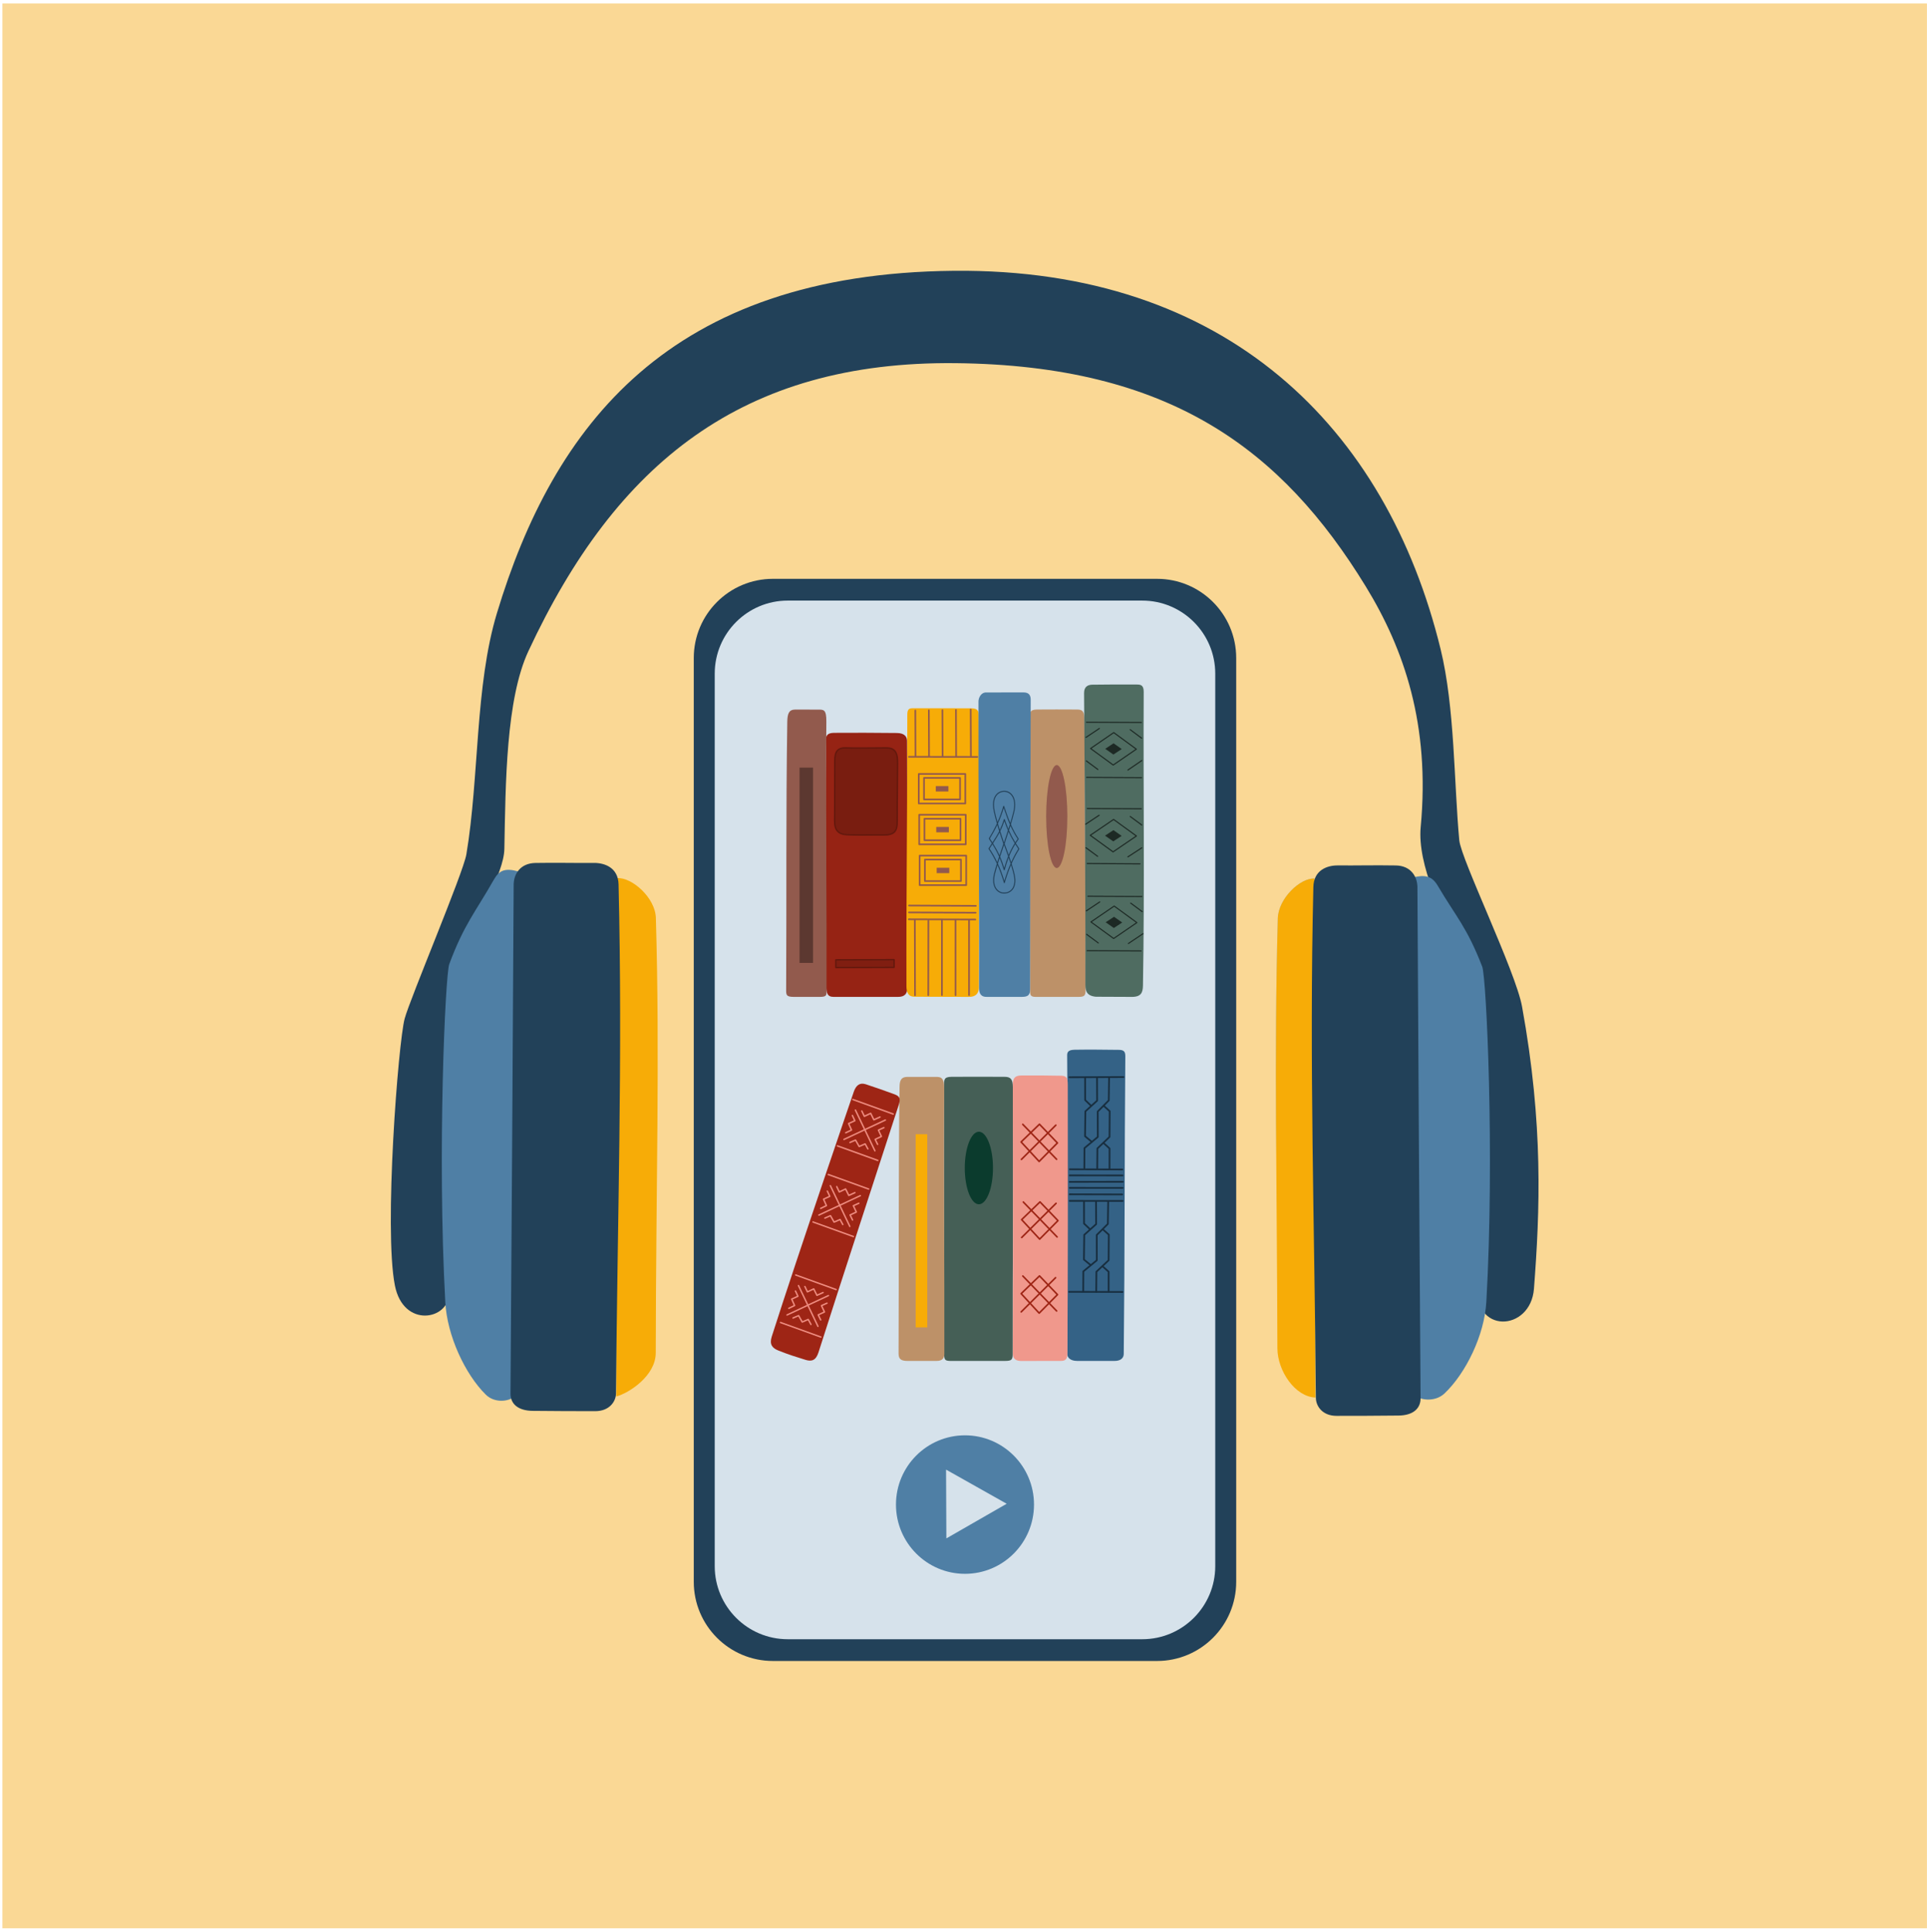 <svg width="441" height="442" viewBox="0 0 441 442" fill="none" xmlns="http://www.w3.org/2000/svg">
<g clip-path="url(#clip0_3_1731)">
<path d="M440.985 0.784H0.552V441.216H440.985V0.784Z" fill="#FAD895"/>
<path fill-rule="evenodd" clip-rule="evenodd" d="M102.745 296.013C102.717 301.998 92.329 303.983 90.375 294.144C87.82 281.283 91.151 238.486 92.601 233.096C93.843 228.477 106.015 199.744 106.728 195.498C109.693 177.846 108.682 156.991 113.712 140.329C126.654 97.462 153.053 62.583 218.295 61.961C280.723 61.366 317.311 97.898 329.688 148.542C332.954 161.9 332.734 179.18 333.96 192.256C334.369 196.618 346.862 222.279 348.32 230.281C353.234 257.264 352.417 277.055 351.052 294.878C350.295 304.757 336.881 305.451 338.1 293.512C340.321 271.73 339.656 222.946 335.804 217.947C329.918 210.306 324.34 197.629 325.13 189.234C327.329 165.831 321.316 148.489 312.573 134.212C293.331 102.792 267.7 83.591 218.653 83.093C169.962 82.6 141.023 105.872 120.921 148.996C115.793 159.996 115.705 179.214 115.425 194.236C115.314 200.132 108.705 210.137 106.424 217.366C103.356 227.088 101.89 236.982 102.063 248.994C102.304 265.649 102.805 282.311 102.745 296.013Z" fill="#224159"/>
<path fill-rule="evenodd" clip-rule="evenodd" d="M141.258 200.917C144.665 200.722 149.964 205.441 150.098 210.022C151.03 242.028 150.121 271.368 150.071 309.55C150.065 314.775 143.989 318.745 141.027 319.531L141.258 200.917Z" fill="#F7AC07"/>
<path fill-rule="evenodd" clip-rule="evenodd" d="M300.826 201.021C297.592 200.826 292.559 205.551 292.433 210.138C291.548 242.179 292.074 272.648 293.027 309.733C293.162 314.962 298.233 318.982 301.044 319.77L300.826 201.021Z" fill="#A3BED2"/>
<path fill-rule="evenodd" clip-rule="evenodd" d="M300.826 201.021C297.592 200.826 292.559 205.551 292.432 210.138C291.547 242.179 292.25 271.071 292.336 308.473C292.348 313.704 296.422 319.619 301.044 319.77L300.826 201.021Z" fill="#F7AC07"/>
<path fill-rule="evenodd" clip-rule="evenodd" d="M323.202 200.809C326.134 200.065 327.712 200.429 329.027 202.659C333.23 209.784 335.72 212.146 339.219 221.204C340.155 223.628 342.08 264.056 340.153 297.878C339.722 305.467 335.479 314.18 330.595 318.819C328.523 320.785 325.327 320.414 323.981 319.42L323.202 200.809Z" fill="#4F7FA5"/>
<path fill-rule="evenodd" clip-rule="evenodd" d="M324.382 203.012C324.368 200.534 322.853 198.084 319.443 198.024C314.52 197.937 310.585 198.058 306.169 198.017C303.664 197.992 300.658 199.13 300.568 202.935C299.613 243.027 300.841 280.775 301.147 319.861C301.162 321.769 302.666 323.958 305.85 323.96C310.669 323.966 314.932 323.943 320.043 323.892C323.375 323.859 325.12 322.308 325.104 319.895C324.824 280.832 324.594 241.446 324.382 203.012Z" fill="#224159"/>
<path fill-rule="evenodd" clip-rule="evenodd" d="M118.487 199.36C115.653 198.609 114.267 199.064 112.996 201.314C108.933 208.501 106.192 211.48 102.811 220.617C101.905 223.062 100.045 263.841 101.907 297.957C102.324 305.613 106.426 314.402 111.148 319.08C113.151 321.064 116.24 320.69 117.542 319.687L118.487 199.36Z" fill="#4F7FA5"/>
<path fill-rule="evenodd" clip-rule="evenodd" d="M117.554 202.423C117.568 199.954 119.095 197.514 122.532 197.453C127.495 197.368 131.462 197.489 135.913 197.446C138.438 197.423 141.468 198.555 141.56 202.346C142.522 242.277 141.285 279.873 140.975 318.802C140.96 320.703 139.446 322.882 136.235 322.886C131.376 322.891 127.08 322.866 121.928 322.817C118.569 322.784 116.81 321.238 116.828 318.835C117.108 279.929 117.34 240.702 117.554 202.423Z" fill="#224159"/>
<path d="M264.79 380.046H176.892C166.884 380.046 158.772 371.934 158.772 361.926V150.562C158.772 140.555 166.884 132.442 176.892 132.442H264.79C274.797 132.442 282.909 140.555 282.909 150.562V361.927C282.909 371.934 274.797 380.046 264.79 380.046Z" fill="#224159"/>
<path d="M261.394 375.07H180.287C171.053 375.07 163.567 367.584 163.567 358.35V154.139C163.567 144.905 171.053 137.419 180.287 137.419H261.394C270.628 137.419 278.114 144.905 278.114 154.139V358.35C278.114 367.584 270.629 375.07 261.394 375.07Z" fill="#D6E2EB"/>
<path fill-rule="evenodd" clip-rule="evenodd" d="M220.84 328.415C229.557 328.415 236.635 335.515 236.635 344.26C236.635 353.006 229.558 360.105 220.84 360.105C212.123 360.105 205.046 353.005 205.046 344.26C205.046 335.515 212.123 328.415 220.84 328.415Z" fill="#4F7FA5"/>
<path fill-rule="evenodd" clip-rule="evenodd" d="M230.382 344.072L216.577 351.999L216.509 336.262L230.382 344.072Z" fill="#D6E2EB"/>
<path fill-rule="evenodd" clip-rule="evenodd" d="M217.75 246.385C215.937 246.407 216.046 247.094 216.04 248.722C215.968 269.761 216.091 289.471 216.091 309.975C216.091 310.973 216.201 311.391 217.448 311.391C220.926 311.391 226.166 311.391 230.02 311.391C231.526 311.391 231.757 311.088 231.753 309.837C231.701 289.687 232 269.62 231.79 248.694C231.772 246.895 231.277 246.386 229.876 246.385C226.241 246.382 221.078 246.344 217.75 246.385Z" fill="#455F56"/>
<path fill-rule="evenodd" clip-rule="evenodd" d="M224.02 258.948C225.801 258.948 227.248 262.667 227.248 267.248C227.248 271.829 225.801 275.549 224.02 275.549C222.238 275.549 220.792 271.829 220.792 267.248C220.792 262.667 222.238 258.948 224.02 258.948Z" fill="#0B3B2D"/>
<path fill-rule="evenodd" clip-rule="evenodd" d="M244.23 309.755C244.224 310.554 244.876 311.391 246.512 311.391C250.337 311.391 252.188 311.391 255.095 311.391C256.441 311.391 257.161 310.752 257.172 309.794C257.424 286.909 257.337 264.459 257.533 241.753C257.541 240.746 257.318 240.23 256.098 240.217C252.803 240.181 249.232 240.135 245.95 240.19C244.435 240.216 244.216 240.753 244.223 241.505C244.429 264.312 244.23 309.755 244.23 309.755Z" fill="#346286"/>
<path d="M249.667 253.179C249.618 253.179 249.569 253.16 249.531 253.124L248.206 251.846C248.168 251.809 248.146 251.758 248.146 251.705L248.135 246.686C248.135 246.577 248.222 246.489 248.331 246.489H248.332C248.44 246.489 248.528 246.577 248.528 246.685L248.539 251.62L249.803 252.841C249.882 252.916 249.884 253.04 249.808 253.119C249.77 253.159 249.718 253.179 249.667 253.179Z" fill="#182E3F"/>
<path d="M249.425 281.435C249.376 281.435 249.327 281.417 249.289 281.381L247.953 280.11C247.914 280.072 247.892 280.021 247.892 279.967L247.881 274.974C247.881 274.865 247.969 274.777 248.077 274.776H248.078C248.186 274.776 248.274 274.864 248.275 274.973L248.285 279.882L249.56 281.096C249.639 281.171 249.642 281.295 249.567 281.374C249.528 281.415 249.477 281.435 249.425 281.435Z" fill="#182E3F"/>
<path d="M249.843 261.449C249.798 261.449 249.754 261.434 249.717 261.403L248.19 260.13C248.144 260.092 248.118 260.035 248.119 259.976L248.192 254.289C248.192 254.235 248.215 254.183 248.256 254.146L250.885 251.749L250.864 246.581C250.863 246.472 250.951 246.384 251.06 246.383C251.06 246.383 251.06 246.383 251.06 246.383C251.169 246.383 251.257 246.471 251.257 246.579L251.278 251.835C251.279 251.89 251.255 251.943 251.214 251.981L248.584 254.379L248.514 259.888L249.969 261.101C250.052 261.171 250.064 261.295 249.994 261.378C249.955 261.425 249.899 261.449 249.843 261.449Z" fill="#182E3F"/>
<path d="M249.601 289.666C249.558 289.666 249.513 289.651 249.477 289.621L247.936 288.354C247.89 288.316 247.864 288.259 247.864 288.199L247.938 282.54C247.939 282.485 247.962 282.433 248.003 282.396L250.655 280.011L250.634 274.869C250.634 274.761 250.722 274.672 250.83 274.672C250.937 274.665 251.027 274.759 251.028 274.868L251.049 280.097C251.049 280.154 251.026 280.207 250.984 280.245L248.33 282.631L248.259 288.11L249.727 289.317C249.81 289.386 249.823 289.51 249.754 289.594C249.715 289.641 249.658 289.666 249.601 289.666Z" fill="#182E3F"/>
<path d="M248.158 267.497C248.158 267.497 248.157 267.497 248.157 267.497C248.048 267.496 247.961 267.408 247.961 267.299L247.986 262.695C247.987 262.637 248.013 262.582 248.057 262.545L251.037 260.054L251.025 254.323C251.025 254.271 251.045 254.221 251.082 254.184L253.546 251.702L253.625 246.543C253.627 246.435 253.714 246.349 253.822 246.349C253.823 246.349 253.824 246.349 253.825 246.349C253.933 246.351 254.02 246.44 254.018 246.549L253.938 251.787C253.937 251.838 253.917 251.886 253.881 251.923L251.418 254.404L251.431 260.145C251.431 260.204 251.405 260.259 251.36 260.296L248.379 262.788L248.355 267.301C248.354 267.41 248.266 267.497 248.158 267.497Z" fill="#182E3F"/>
<path d="M247.901 295.684C247.9 295.684 247.9 295.684 247.899 295.684C247.791 295.684 247.703 295.595 247.704 295.487L247.729 290.905C247.73 290.846 247.756 290.791 247.801 290.754L250.808 288.275L250.796 282.574C250.796 282.521 250.817 282.471 250.854 282.434L253.34 279.963L253.421 274.831C253.423 274.722 253.508 274.63 253.62 274.638C253.729 274.639 253.816 274.729 253.814 274.837L253.732 280.05C253.732 280.101 253.711 280.15 253.674 280.186L251.19 282.655L251.201 288.367C251.201 288.426 251.175 288.482 251.13 288.519L248.122 290.999L248.097 295.489C248.097 295.597 248.009 295.684 247.901 295.684Z" fill="#182E3F"/>
<path d="M251.103 267.602C251.102 267.602 251.102 267.602 251.101 267.602C250.992 267.601 250.905 267.512 250.906 267.404L250.948 262.772C250.948 262.719 250.97 262.668 251.009 262.631L253.72 260.054L253.76 254.342L252.523 253.226C252.442 253.153 252.436 253.029 252.509 252.948C252.581 252.867 252.706 252.861 252.786 252.934L254.089 254.109C254.131 254.147 254.154 254.201 254.154 254.257L254.113 260.14C254.112 260.194 254.09 260.245 254.052 260.281L251.34 262.859L251.299 267.407C251.299 267.515 251.211 267.602 251.103 267.602Z" fill="#182E3F"/>
<path d="M250.872 295.789C250.871 295.789 250.87 295.789 250.87 295.789C250.761 295.788 250.674 295.699 250.675 295.59L250.718 290.981C250.719 290.928 250.741 290.876 250.78 290.839L253.516 288.275L253.556 282.594L252.308 281.484C252.227 281.411 252.22 281.287 252.292 281.206C252.364 281.125 252.489 281.118 252.57 281.19L253.884 282.359C253.927 282.397 253.951 282.451 253.95 282.508L253.908 288.363C253.908 288.416 253.885 288.468 253.846 288.505L251.111 291.069L251.068 295.594C251.067 295.702 250.979 295.789 250.872 295.789Z" fill="#182E3F"/>
<path d="M253.918 267.565C253.809 267.565 253.721 267.477 253.721 267.368L253.724 262.865L252.451 261.706C252.371 261.633 252.365 261.508 252.438 261.428C252.512 261.348 252.636 261.342 252.716 261.415L254.053 262.633C254.094 262.67 254.118 262.723 254.118 262.779L254.115 267.368C254.115 267.477 254.027 267.565 253.918 267.565Z" fill="#182E3F"/>
<path d="M253.713 295.751C253.604 295.751 253.516 295.663 253.516 295.554L253.519 291.074L252.235 289.921C252.155 289.849 252.148 289.724 252.221 289.643C252.293 289.563 252.418 289.556 252.498 289.628L253.847 290.841C253.889 290.878 253.912 290.931 253.912 290.987L253.91 295.554C253.91 295.663 253.822 295.751 253.713 295.751Z" fill="#182E3F"/>
<path d="M244.738 246.68C244.63 246.68 244.542 246.592 244.542 246.484C244.541 246.375 244.629 246.287 244.738 246.286L257.109 246.237C257.109 246.237 257.11 246.237 257.11 246.237C257.218 246.237 257.306 246.325 257.307 246.433C257.307 246.542 257.219 246.63 257.111 246.631L244.739 246.68C244.739 246.68 244.738 246.68 244.738 246.68Z" fill="#182E3F"/>
<path d="M256.85 267.784C256.85 267.784 256.849 267.784 256.849 267.784L244.835 267.745C244.726 267.744 244.638 267.656 244.639 267.547C244.639 267.439 244.727 267.351 244.835 267.351C244.835 267.351 244.836 267.351 244.836 267.351L256.851 267.391C256.959 267.391 257.047 267.48 257.047 267.588C257.046 267.697 256.958 267.784 256.85 267.784Z" fill="#182E3F"/>
<path d="M256.917 274.983H256.917L244.813 274.968C244.705 274.968 244.617 274.879 244.617 274.771C244.617 274.662 244.705 274.574 244.814 274.574H244.814L256.917 274.589C257.026 274.589 257.114 274.678 257.114 274.786C257.113 274.895 257.025 274.983 256.917 274.983Z" fill="#182E3F"/>
<path d="M256.876 295.806H256.875L244.67 295.775C244.561 295.775 244.473 295.687 244.473 295.578C244.474 295.47 244.562 295.382 244.67 295.382H244.67L256.876 295.413C256.985 295.413 257.073 295.501 257.073 295.61C257.072 295.718 256.984 295.806 256.876 295.806Z" fill="#182E3F"/>
<path d="M256.902 269.15H256.901L244.817 269.135C244.708 269.135 244.62 269.046 244.62 268.938C244.621 268.829 244.709 268.741 244.817 268.741H244.817L256.902 268.757C257.01 268.757 257.098 268.845 257.098 268.954C257.098 269.062 257.01 269.15 256.902 269.15Z" fill="#182E3F"/>
<path d="M244.811 270.622C244.703 270.622 244.615 270.534 244.615 270.426C244.614 270.317 244.702 270.229 244.811 270.229L256.957 270.209H256.957C257.065 270.209 257.153 270.297 257.154 270.406C257.154 270.514 257.066 270.603 256.957 270.603L244.812 270.622H244.811Z" fill="#182E3F"/>
<path d="M256.92 271.998L244.825 271.995C244.717 271.995 244.628 271.907 244.628 271.799C244.629 271.69 244.717 271.602 244.825 271.602L256.92 271.605C257.028 271.605 257.116 271.693 257.116 271.801C257.116 271.91 257.028 271.998 256.92 271.998Z" fill="#182E3F"/>
<path d="M256.819 273.496C256.819 273.496 256.819 273.496 256.819 273.496L244.816 273.464C244.708 273.464 244.62 273.376 244.62 273.267C244.62 273.159 244.708 273.071 244.817 273.071C244.817 273.071 244.817 273.071 244.817 273.071L256.82 273.103C256.928 273.103 257.016 273.192 257.016 273.3C257.016 273.409 256.928 273.496 256.819 273.496Z" fill="#182E3F"/>
<path fill-rule="evenodd" clip-rule="evenodd" d="M207.659 246.403C206.542 246.43 205.888 246.799 205.863 248.654C205.583 269.281 205.739 289.286 205.64 309.666C205.634 310.909 206.139 311.392 207.659 311.392C209.333 311.392 212.477 311.383 214.343 311.392C215.645 311.397 216.119 310.753 216.121 309.792C216.175 289.526 215.927 269.662 216.08 249.125C216.1 246.355 215.185 246.411 214.112 246.404C212.001 246.393 207.659 246.403 207.659 246.403Z" fill="#BD9168"/>
<path fill-rule="evenodd" clip-rule="evenodd" d="M212.21 259.524H209.559V303.706H212.21V259.524Z" fill="#F7AC07"/>
<path fill-rule="evenodd" clip-rule="evenodd" d="M231.789 247.998C231.789 246.588 232.431 246.094 233.711 246.083C236.819 246.056 239.853 246.071 242.784 246.135C244.003 246.161 244.359 246.519 244.362 248.162C244.403 268.732 244.405 289.295 244.279 309.723C244.269 311.26 243.564 311.389 242.698 311.392C239.353 311.403 233.678 311.403 233.678 311.403C232.702 311.393 231.78 311.073 231.787 309.694C231.883 289.2 231.789 247.998 231.789 247.998Z" fill="#F0988C"/>
<path d="M237.803 265.934C237.802 265.934 237.801 265.934 237.8 265.934C237.75 265.933 237.702 265.912 237.668 265.875L233.549 261.414C233.481 261.341 233.485 261.227 233.557 261.157L237.754 257.103C237.79 257.069 237.836 257.054 237.886 257.051C237.934 257.052 237.981 257.073 238.015 257.108L242.126 261.389C242.195 261.461 242.194 261.575 242.124 261.645L237.934 265.88C237.899 265.915 237.852 265.934 237.803 265.934ZM233.941 261.297L237.808 265.485L241.737 261.514L237.877 257.495L233.941 261.297Z" fill="#9E2515"/>
<path d="M237.924 283.709C237.923 283.709 237.922 283.709 237.921 283.709C237.871 283.708 237.823 283.687 237.789 283.65L233.67 279.188C233.602 279.115 233.606 279.001 233.678 278.932L237.876 274.878C237.911 274.844 237.957 274.827 238.007 274.826C238.056 274.827 238.102 274.847 238.136 274.883L242.247 279.163C242.316 279.235 242.315 279.349 242.245 279.42L238.055 283.654C238.02 283.689 237.973 283.709 237.924 283.709ZM234.062 279.071L237.929 283.259L241.858 279.289L237.998 275.27L234.062 279.071Z" fill="#9E2515"/>
<path d="M237.813 300.64C237.812 300.64 237.811 300.64 237.81 300.64C237.759 300.639 237.712 300.618 237.678 300.581L233.559 296.119C233.491 296.046 233.494 295.932 233.566 295.862L237.764 291.809C237.799 291.775 237.845 291.755 237.895 291.757C237.944 291.758 237.99 291.778 238.024 291.813L242.136 296.094C242.205 296.166 242.204 296.28 242.134 296.351L237.944 300.585C237.909 300.62 237.862 300.64 237.813 300.64ZM233.951 296.002L237.817 300.19L241.746 296.22L237.887 292.201L233.951 296.002Z" fill="#9E2515"/>
<path d="M241.801 265.438C241.753 265.438 241.705 265.419 241.669 265.382L233.938 257.39C233.867 257.317 233.869 257.201 233.942 257.13C234.015 257.06 234.132 257.062 234.202 257.135L241.933 265.126C242.004 265.199 242.002 265.315 241.929 265.386C241.893 265.42 241.847 265.438 241.801 265.438Z" fill="#9E2515"/>
<path d="M241.922 283.212C241.874 283.212 241.826 283.193 241.79 283.156L234.059 275.165C233.988 275.092 233.99 274.975 234.063 274.905C234.136 274.834 234.253 274.836 234.323 274.909L242.054 282.901C242.125 282.974 242.123 283.09 242.05 283.16C242.014 283.195 241.968 283.212 241.922 283.212Z" fill="#9E2515"/>
<path d="M241.811 300.143C241.763 300.143 241.715 300.124 241.679 300.087L233.948 292.095C233.877 292.022 233.879 291.906 233.952 291.835C234.025 291.765 234.141 291.767 234.212 291.84L241.943 299.831C242.013 299.904 242.012 300.02 241.939 300.091C241.903 300.126 241.857 300.143 241.811 300.143Z" fill="#9E2515"/>
<path d="M233.758 265.462C233.711 265.462 233.663 265.444 233.627 265.408C233.556 265.336 233.556 265.219 233.628 265.148L241.5 257.319C241.572 257.248 241.688 257.248 241.76 257.32C241.832 257.392 241.831 257.508 241.759 257.58L233.887 265.408C233.851 265.444 233.805 265.462 233.758 265.462Z" fill="#9E2515"/>
<path d="M233.81 283.341C233.762 283.341 233.715 283.323 233.679 283.287C233.608 283.215 233.608 283.098 233.68 283.027L241.552 275.198C241.624 275.127 241.74 275.127 241.812 275.199C241.884 275.271 241.883 275.387 241.811 275.459L233.939 283.287C233.903 283.323 233.856 283.341 233.81 283.341Z" fill="#9E2515"/>
<path d="M233.701 300.354C233.654 300.354 233.607 300.336 233.571 300.3C233.5 300.228 233.5 300.112 233.572 300.04L241.444 292.212C241.516 292.14 241.632 292.14 241.704 292.212C241.776 292.284 241.775 292.401 241.703 292.472L233.831 300.301C233.795 300.337 233.748 300.354 233.701 300.354Z" fill="#9E2515"/>
<path fill-rule="evenodd" clip-rule="evenodd" d="M195.42 249.724C195.917 248.351 196.754 247.642 198.115 248.083C200.513 248.86 202.239 249.498 204.389 250.267C205.641 250.715 206.256 251.033 205.682 252.801C199.491 271.897 193.327 290.598 187.313 309.435C186.744 311.219 185.814 311.602 184.341 311.142C182.015 310.417 180.617 309.998 178.133 309.013C176.756 308.466 176.041 307.632 176.617 305.825C182.643 286.94 195.42 249.724 195.42 249.724Z" fill="#9E2515"/>
<path d="M200.226 263.485C200.165 263.485 200.107 263.45 200.079 263.392L195.614 254.056C195.575 253.975 195.609 253.877 195.691 253.838C195.772 253.799 195.87 253.834 195.909 253.915L200.374 263.25C200.413 263.332 200.378 263.43 200.297 263.469C200.274 263.48 200.25 263.485 200.226 263.485Z" fill="#EE8C80"/>
<path d="M194.488 280.788C194.427 280.788 194.368 280.754 194.34 280.695L189.875 271.36C189.836 271.278 189.87 271.181 189.952 271.142C190.034 271.102 190.131 271.137 190.17 271.219L194.635 280.554C194.674 280.635 194.64 280.733 194.558 280.772C194.536 280.783 194.511 280.788 194.488 280.788Z" fill="#EE8C80"/>
<path d="M187.196 303.648C187.135 303.648 187.077 303.613 187.049 303.554L182.584 294.219C182.545 294.137 182.579 294.039 182.661 294C182.742 293.961 182.84 293.996 182.879 294.077L187.344 303.413C187.383 303.495 187.349 303.592 187.267 303.631C187.244 303.642 187.22 303.648 187.196 303.648Z" fill="#EE8C80"/>
<path d="M193.143 260.877C193.082 260.877 193.023 260.842 192.995 260.783C192.957 260.701 192.992 260.603 193.074 260.565L202.561 256.121C202.642 256.083 202.74 256.118 202.778 256.2C202.817 256.282 202.781 256.38 202.699 256.418L193.212 260.861C193.19 260.872 193.167 260.877 193.143 260.877Z" fill="#EE8C80"/>
<path d="M187.405 278.18C187.343 278.18 187.284 278.145 187.256 278.086C187.218 278.004 187.253 277.907 187.335 277.868L196.823 273.425C196.905 273.386 197.002 273.422 197.04 273.503C197.079 273.585 197.043 273.683 196.961 273.721L187.474 278.165C187.452 278.175 187.428 278.18 187.405 278.18Z" fill="#EE8C80"/>
<path d="M180.113 301.039C180.052 301.039 179.993 301.005 179.965 300.945C179.927 300.863 179.962 300.766 180.044 300.727L189.531 296.284C189.613 296.246 189.71 296.281 189.749 296.363C189.787 296.445 189.752 296.542 189.67 296.581L180.183 301.024C180.16 301.034 180.137 301.039 180.113 301.039Z" fill="#EE8C80"/>
<path d="M193.546 259.357C193.485 259.357 193.427 259.322 193.398 259.264C193.359 259.182 193.394 259.084 193.475 259.045L194.656 258.478L194.058 257.148C194.021 257.066 194.058 256.969 194.14 256.932L195.418 256.353L194.924 255.3C194.886 255.218 194.921 255.12 195.003 255.082C195.085 255.043 195.182 255.079 195.221 255.161L195.785 256.364C195.804 256.404 195.806 256.449 195.791 256.49C195.776 256.531 195.745 256.564 195.705 256.582L194.424 257.163L195.02 258.489C195.057 258.57 195.022 258.665 194.942 258.703L193.617 259.34C193.594 259.351 193.57 259.357 193.546 259.357Z" fill="#EE8C80"/>
<path d="M187.808 276.66C187.747 276.66 187.688 276.626 187.66 276.567C187.621 276.486 187.655 276.388 187.737 276.349L188.918 275.781L188.32 274.452C188.283 274.369 188.32 274.273 188.402 274.236L189.68 273.656L189.186 272.603C189.147 272.521 189.183 272.423 189.265 272.385C189.347 272.347 189.444 272.382 189.482 272.464L190.047 273.667C190.065 273.707 190.067 273.752 190.052 273.793C190.037 273.834 190.006 273.868 189.966 273.886L188.686 274.466L189.282 275.792C189.318 275.873 189.283 275.969 189.203 276.007L187.879 276.644C187.856 276.655 187.831 276.66 187.808 276.66Z" fill="#EE8C80"/>
<path d="M180.516 299.519C180.455 299.519 180.397 299.485 180.369 299.426C180.329 299.345 180.364 299.247 180.445 299.208L181.627 298.64L181.029 297.311C180.992 297.229 181.028 297.132 181.11 297.095L182.389 296.516L181.894 295.462C181.856 295.38 181.891 295.283 181.973 295.245C182.055 295.206 182.152 295.242 182.191 295.323L182.755 296.527C182.774 296.566 182.776 296.612 182.761 296.653C182.746 296.694 182.715 296.727 182.675 296.745L181.394 297.326L181.991 298.651C182.027 298.732 181.992 298.828 181.912 298.866L180.587 299.503C180.564 299.514 180.54 299.519 180.516 299.519Z" fill="#EE8C80"/>
<path d="M200.848 262.01C200.787 262.01 200.729 261.976 200.701 261.918L200.133 260.765C200.114 260.725 200.111 260.68 200.126 260.638C200.14 260.597 200.171 260.563 200.211 260.544L201.494 259.95L200.88 258.648C200.861 258.609 200.859 258.563 200.874 258.522C200.889 258.481 200.92 258.447 200.96 258.429L202.228 257.859C202.31 257.822 202.407 257.858 202.444 257.941C202.481 258.023 202.445 258.12 202.362 258.157L201.247 258.66L201.86 259.959C201.879 259.999 201.881 260.044 201.866 260.085C201.851 260.126 201.82 260.159 201.781 260.178L200.501 260.771L200.994 261.774C201.034 261.855 201.001 261.953 200.92 261.993C200.897 262.004 200.872 262.01 200.848 262.01Z" fill="#EE8C80"/>
<path d="M195.109 279.312C195.049 279.312 194.991 279.279 194.962 279.221L194.395 278.068C194.375 278.028 194.372 277.982 194.387 277.941C194.402 277.899 194.433 277.865 194.473 277.847L195.755 277.253L195.141 275.951C195.122 275.912 195.12 275.866 195.136 275.825C195.151 275.784 195.182 275.75 195.222 275.732L196.49 275.162C196.572 275.125 196.669 275.161 196.706 275.244C196.743 275.326 196.706 275.423 196.624 275.46L195.508 275.963L196.122 277.262C196.14 277.302 196.142 277.347 196.127 277.388C196.113 277.429 196.082 277.462 196.042 277.481L194.762 278.074L195.256 279.077C195.296 279.158 195.263 279.256 195.181 279.296C195.158 279.307 195.134 279.312 195.109 279.312Z" fill="#EE8C80"/>
<path d="M187.818 302.172C187.757 302.172 187.699 302.138 187.671 302.08L187.103 300.927C187.084 300.887 187.081 300.842 187.096 300.8C187.11 300.759 187.141 300.725 187.181 300.706L188.464 300.112L187.85 298.811C187.831 298.771 187.829 298.726 187.844 298.684C187.859 298.643 187.89 298.61 187.93 298.592L189.198 298.021C189.281 297.984 189.378 298.021 189.415 298.103C189.452 298.186 189.415 298.283 189.333 298.32L188.217 298.822L188.83 300.122C188.849 300.161 188.851 300.206 188.836 300.247C188.821 300.288 188.791 300.322 188.751 300.34L187.471 300.933L187.965 301.936C188.004 302.017 187.971 302.115 187.89 302.155C187.867 302.166 187.842 302.172 187.818 302.172Z" fill="#EE8C80"/>
<path d="M199.987 256.385C199.926 256.385 199.868 256.351 199.84 256.294L199.181 254.956L197.879 255.576C197.84 255.595 197.795 255.598 197.754 255.583C197.713 255.568 197.679 255.538 197.661 255.499L197.08 254.271C197.041 254.189 197.076 254.091 197.158 254.053C197.24 254.014 197.337 254.049 197.376 254.131L197.886 255.21L199.186 254.591C199.267 254.553 199.364 254.587 199.403 254.667L200.063 256.007L201.328 255.433C201.411 255.395 201.508 255.432 201.545 255.514C201.582 255.596 201.546 255.693 201.464 255.731L200.054 256.371C200.032 256.38 200.009 256.385 199.987 256.385Z" fill="#EE8C80"/>
<path d="M194.249 273.688C194.188 273.688 194.13 273.655 194.102 273.597L193.443 272.26L192.141 272.88C192.101 272.899 192.056 272.901 192.015 272.886C191.974 272.872 191.941 272.841 191.922 272.802L191.342 271.575C191.304 271.493 191.339 271.395 191.42 271.357C191.502 271.318 191.6 271.353 191.638 271.435L192.148 272.514L193.449 271.895C193.529 271.856 193.626 271.89 193.666 271.971L194.326 273.31L195.59 272.736C195.673 272.698 195.77 272.735 195.807 272.817C195.844 272.9 195.808 272.997 195.726 273.034L194.317 273.674C194.294 273.684 194.271 273.688 194.249 273.688Z" fill="#EE8C80"/>
<path d="M186.957 296.547C186.897 296.547 186.839 296.514 186.81 296.456L186.152 295.119L184.849 295.739C184.81 295.758 184.765 295.76 184.724 295.746C184.683 295.731 184.649 295.701 184.631 295.661L184.051 294.433C184.012 294.351 184.047 294.254 184.129 294.216C184.211 294.177 184.308 294.212 184.347 294.293L184.857 295.373L186.157 294.754C186.238 294.716 186.335 294.749 186.374 294.83L187.034 296.169L188.299 295.595C188.381 295.558 188.478 295.594 188.516 295.676C188.553 295.759 188.517 295.856 188.434 295.893L187.025 296.533C187.003 296.543 186.98 296.547 186.957 296.547Z" fill="#EE8C80"/>
<path d="M198.619 263.048C198.561 263.048 198.505 263.017 198.475 262.963L197.919 261.941L196.688 262.477C196.611 262.51 196.521 262.48 196.48 262.408L195.721 261.064L194.573 261.564C194.49 261.599 194.393 261.562 194.357 261.479C194.321 261.396 194.359 261.3 194.442 261.263L195.726 260.705C195.803 260.672 195.892 260.702 195.933 260.775L196.692 262.118L197.925 261.581C198.003 261.547 198.094 261.578 198.134 261.652L198.763 262.806C198.806 262.886 198.777 262.985 198.697 263.028C198.673 263.042 198.646 263.048 198.619 263.048Z" fill="#EE8C80"/>
<path d="M192.881 280.352C192.823 280.352 192.767 280.321 192.737 280.267L192.18 279.244L190.95 279.781C190.873 279.815 190.783 279.784 190.742 279.711L189.983 278.368L188.835 278.867C188.751 278.903 188.655 278.865 188.619 278.782C188.583 278.7 188.621 278.603 188.704 278.567L189.987 278.009C190.064 277.975 190.154 278.005 190.195 278.078L190.954 279.422L192.187 278.884C192.264 278.85 192.355 278.881 192.396 278.956L193.025 280.11C193.068 280.189 193.039 280.289 192.959 280.332C192.935 280.346 192.908 280.352 192.881 280.352Z" fill="#EE8C80"/>
<path d="M185.59 303.211C185.532 303.211 185.475 303.18 185.446 303.126L184.889 302.103L183.659 302.64C183.582 302.674 183.492 302.644 183.45 302.571L182.691 301.227L181.543 301.726C181.46 301.762 181.364 301.724 181.328 301.641C181.292 301.559 181.33 301.462 181.413 301.426L182.696 300.868C182.773 300.834 182.863 300.864 182.904 300.937L183.663 302.281L184.896 301.743C184.973 301.709 185.064 301.74 185.105 301.815L185.734 302.969C185.777 303.048 185.747 303.148 185.668 303.191C185.643 303.205 185.616 303.211 185.59 303.211Z" fill="#EE8C80"/>
<path d="M200.89 265.68C200.871 265.68 200.852 265.677 200.834 265.67L191.581 262.334C191.496 262.304 191.452 262.21 191.482 262.125C191.513 262.04 191.607 261.996 191.692 262.026L200.945 265.362C201.03 265.393 201.074 265.487 201.044 265.572C201.019 265.639 200.956 265.68 200.89 265.68Z" fill="#EE8C80"/>
<path d="M195.311 283.101C195.292 283.101 195.273 283.098 195.255 283.091L186.002 279.755C185.917 279.725 185.873 279.631 185.903 279.546C185.934 279.461 186.028 279.416 186.113 279.447L195.366 282.783C195.451 282.814 195.495 282.908 195.465 282.993C195.44 283.059 195.378 283.101 195.311 283.101Z" fill="#EE8C80"/>
<path d="M187.867 306.093C187.849 306.093 187.83 306.09 187.812 306.083L178.558 302.747C178.473 302.717 178.429 302.623 178.46 302.538C178.491 302.453 178.584 302.409 178.669 302.439L187.923 305.775C188.008 305.806 188.052 305.9 188.021 305.985C187.997 306.051 187.934 306.093 187.867 306.093Z" fill="#EE8C80"/>
<path d="M204.42 255.073C204.402 255.073 204.383 255.07 204.365 255.063L195.112 251.727C195.027 251.697 194.983 251.603 195.014 251.518C195.044 251.433 195.138 251.389 195.223 251.419L204.476 254.755C204.561 254.786 204.605 254.88 204.574 254.965C204.55 255.031 204.487 255.073 204.42 255.073Z" fill="#EE8C80"/>
<path d="M198.805 272.236C198.787 272.236 198.768 272.233 198.749 272.226L189.496 268.891C189.411 268.86 189.367 268.766 189.398 268.681C189.428 268.596 189.522 268.552 189.607 268.582L198.86 271.918C198.946 271.949 198.989 272.043 198.959 272.128C198.935 272.194 198.872 272.236 198.805 272.236Z" fill="#EE8C80"/>
<path d="M191.361 295.228C191.343 295.228 191.324 295.225 191.306 295.219L182.053 291.883C181.968 291.852 181.924 291.758 181.955 291.673C181.985 291.588 182.079 291.544 182.164 291.575L191.417 294.911C191.502 294.941 191.546 295.035 191.515 295.12C191.491 295.187 191.428 295.228 191.361 295.228Z" fill="#EE8C80"/>
<path fill-rule="evenodd" clip-rule="evenodd" d="M237.298 162.345C235.59 162.367 235.693 163.063 235.688 164.709C235.62 185.989 235.735 205.925 235.735 226.663C235.735 227.673 235.839 228.097 237.013 228.097C240.289 228.097 243.167 228.097 246.797 228.097C248.215 228.097 248.432 227.79 248.429 226.524C248.38 206.144 248.359 185.846 248.161 164.681C248.144 162.861 247.833 162.346 246.513 162.345C243.09 162.342 240.433 162.303 237.298 162.345Z" fill="#BD9168"/>
<path fill-rule="evenodd" clip-rule="evenodd" d="M241.842 175.052C243.181 175.052 244.268 180.329 244.268 186.83C244.268 193.33 243.181 198.608 241.842 198.608C240.503 198.608 239.416 193.33 239.416 186.83C239.416 180.329 240.503 175.052 241.842 175.052Z" fill="#925A4D"/>
<path fill-rule="evenodd" clip-rule="evenodd" d="M190.951 167.681C188.532 167.693 189.062 169.065 189.036 171.065C188.783 190.838 189.157 207.331 189.081 225.352C189.073 227.179 189.324 228.096 190.758 228.096C195.983 228.096 200.376 228.094 205.499 228.096C206.948 228.097 207.688 227.494 207.688 225.74C207.689 206.941 207.659 188.58 207.581 169.517C207.577 168.635 207.076 167.737 205.275 167.717C199.593 167.652 195.791 167.656 190.951 167.681Z" fill="#962314"/>
<path fill-rule="evenodd" clip-rule="evenodd" d="M193.416 171.124C191.21 171.061 191.056 172.727 191.045 174.116C191.009 178.92 191.055 182.61 191.006 187.8C190.986 189.901 191.785 190.908 193.925 190.997C196.861 191.119 199.112 191.02 202.216 191.051C204.85 191.078 205.333 189.988 205.327 187.999C205.31 182.812 205.415 179.105 205.419 174.726C205.421 172.906 205.278 171.111 202.894 171.125C199.599 171.143 196.419 171.21 193.416 171.124Z" fill="#791D10"/>
<path d="M197.28 191.22C196.205 191.22 195.117 191.206 193.918 191.157C191.743 191.066 190.825 190.062 190.846 187.799C190.873 185.016 190.872 182.639 190.87 180.34C190.869 178.375 190.868 176.342 190.885 174.114C190.893 173.133 190.987 172.141 191.619 171.532C192.032 171.133 192.64 170.942 193.421 170.965C195.682 171.029 198.014 171.007 200.482 170.984C201.278 170.977 202.082 170.969 202.893 170.965C203.742 170.957 204.358 171.169 204.796 171.604C205.52 172.325 205.58 173.542 205.579 174.727C205.577 176.646 205.556 178.41 205.534 180.278C205.506 182.641 205.477 185.085 205.487 187.999C205.49 188.883 205.409 189.87 204.788 190.486C204.278 190.993 203.462 191.226 202.215 191.21C201.05 191.199 200.007 191.206 198.999 191.212C198.42 191.216 197.852 191.22 197.28 191.22ZM193.294 171.282C192.651 171.282 192.175 171.44 191.841 171.762C191.266 172.316 191.211 173.268 191.205 174.117C191.188 176.344 191.189 178.375 191.19 180.34C191.191 182.64 191.192 185.017 191.166 187.802C191.146 189.875 191.947 190.755 193.931 190.837C195.761 190.914 197.333 190.903 198.997 190.893C200.006 190.886 201.05 190.879 202.218 190.891C203.37 190.901 204.117 190.702 204.563 190.259C204.99 189.835 205.171 189.16 205.167 188C205.157 185.084 205.186 182.638 205.214 180.274C205.237 178.407 205.257 176.644 205.259 174.726C205.26 173.609 205.208 172.465 204.57 171.831C204.196 171.459 203.646 171.28 202.894 171.284C202.084 171.289 201.28 171.296 200.485 171.304C198.013 171.327 195.678 171.348 193.412 171.284C193.372 171.283 193.333 171.282 193.294 171.282Z" fill="#64180D"/>
<path fill-rule="evenodd" clip-rule="evenodd" d="M204.612 219.578L191.283 219.62L191.288 221.383L204.617 221.341L204.612 219.578Z" fill="#801E11"/>
<path d="M191.288 221.543C191.246 221.543 191.205 221.527 191.175 221.497C191.145 221.467 191.128 221.427 191.128 221.384L191.123 219.621C191.123 219.532 191.194 219.461 191.282 219.46L204.612 219.418C204.653 219.416 204.695 219.435 204.725 219.464C204.755 219.494 204.772 219.535 204.772 219.577L204.777 221.341C204.777 221.429 204.706 221.5 204.618 221.501L191.289 221.543H191.288ZM191.443 219.78L191.447 221.223L204.457 221.182L204.453 219.738L191.443 219.78Z" fill="#64180D"/>
<path fill-rule="evenodd" clip-rule="evenodd" d="M207.64 163.615C207.638 162.435 207.92 162.06 208.772 162.057C213.355 162.042 217.867 162.054 222.24 162.068C223.79 162.073 223.968 162.683 223.98 163.755C224.223 185.174 223.978 205.317 223.995 226.035C223.997 227.27 223.321 228.096 221.774 228.096C217.912 228.096 213.652 228.078 209.252 228.062C207.83 228.056 207.448 226.989 207.444 225.679C207.373 204.853 207.668 184.269 207.64 163.615Z" fill="#F7AC07"/>
<path d="M220.912 184.037H210.263C210.159 184.037 210.075 183.953 210.075 183.85V177.081C210.075 176.977 210.159 176.893 210.263 176.893H220.912C221.016 176.893 221.1 176.977 221.1 177.081V183.85C221.1 183.953 221.016 184.037 220.912 184.037ZM210.451 183.662H220.725V177.268H210.451V183.662Z" fill="#925A4D"/>
<path d="M221.014 193.38H210.365C210.261 193.38 210.177 193.296 210.177 193.192V186.423C210.177 186.319 210.261 186.235 210.365 186.235H221.014C221.118 186.235 221.202 186.319 221.202 186.423V193.192C221.202 193.296 221.118 193.38 221.014 193.38ZM210.552 193.004H220.827V186.61H210.552V193.004Z" fill="#925A4D"/>
<path d="M221.116 202.722H210.467C210.363 202.722 210.279 202.638 210.279 202.534V195.765C210.279 195.661 210.363 195.577 210.467 195.577H221.116C221.22 195.577 221.304 195.661 221.304 195.765V202.534C221.304 202.638 221.22 202.722 221.116 202.722ZM210.654 202.346H220.929V195.952H210.654V202.346Z" fill="#925A4D"/>
<path fill-rule="evenodd" clip-rule="evenodd" d="M217.045 179.864H214.162V181.098H217.045V179.864Z" fill="#925A4D"/>
<path fill-rule="evenodd" clip-rule="evenodd" d="M217.147 189.206H214.263V190.441H217.147V189.206Z" fill="#925A4D"/>
<path fill-rule="evenodd" clip-rule="evenodd" d="M217.249 198.548H214.365V199.783H217.249V198.548Z" fill="#925A4D"/>
<path d="M219.715 183.1H211.464C211.36 183.1 211.276 183.016 211.276 182.912V177.992C211.276 177.888 211.36 177.804 211.464 177.804H219.715C219.819 177.804 219.903 177.888 219.903 177.992V182.912C219.903 183.016 219.819 183.1 219.715 183.1ZM211.652 182.725H219.527V178.179H211.652V182.725Z" fill="#925A4D"/>
<path d="M219.817 192.442H211.566C211.462 192.442 211.378 192.358 211.378 192.254V187.334C211.378 187.23 211.462 187.146 211.566 187.146H219.817C219.921 187.146 220.005 187.23 220.005 187.334V192.254C220.005 192.358 219.921 192.442 219.817 192.442ZM211.754 192.067H219.629V187.522H211.754V192.067Z" fill="#925A4D"/>
<path d="M219.919 201.784H211.668C211.564 201.784 211.48 201.7 211.48 201.597V196.676C211.48 196.572 211.564 196.488 211.668 196.488H219.919C220.022 196.488 220.106 196.572 220.106 196.676V201.597C220.106 201.7 220.022 201.784 219.919 201.784ZM211.855 201.409H219.731V196.864H211.855V201.409Z" fill="#925A4D"/>
<path d="M209.512 173.191C209.409 173.191 209.325 173.107 209.325 173.004L209.283 162.577C209.283 162.473 209.367 162.389 209.47 162.388C209.47 162.388 209.471 162.388 209.471 162.388C209.574 162.388 209.658 162.472 209.659 162.575L209.7 173.003C209.7 173.106 209.617 173.191 209.513 173.191C209.513 173.191 209.512 173.191 209.512 173.191Z" fill="#925A4D"/>
<path d="M209.407 227.916C209.304 227.916 209.22 227.832 209.22 227.729L209.177 210.478C209.177 210.374 209.261 210.29 209.364 210.29H209.365C209.468 210.29 209.552 210.374 209.553 210.477L209.595 227.728C209.595 227.832 209.511 227.916 209.408 227.916H209.407Z" fill="#925A4D"/>
<path d="M212.614 173.241C212.511 173.241 212.427 173.158 212.427 173.054L212.384 162.535C212.384 162.432 212.468 162.347 212.571 162.347C212.572 162.347 212.572 162.347 212.572 162.347C212.675 162.347 212.759 162.43 212.76 162.534L212.802 173.053C212.802 173.156 212.719 173.241 212.615 173.241C212.615 173.241 212.615 173.241 212.614 173.241Z" fill="#925A4D"/>
<path d="M212.441 227.894H212.441C212.338 227.894 212.254 227.81 212.254 227.706L212.279 210.639C212.279 210.535 212.363 210.452 212.466 210.452H212.467C212.57 210.452 212.654 210.536 212.654 210.64L212.629 227.707C212.629 227.81 212.545 227.894 212.441 227.894Z" fill="#925A4D"/>
<path d="M215.716 173.237C215.613 173.237 215.529 173.153 215.528 173.05L215.486 162.493C215.486 162.389 215.569 162.305 215.673 162.305C215.673 162.305 215.673 162.305 215.674 162.305C215.777 162.305 215.861 162.388 215.861 162.492L215.904 173.048C215.904 173.152 215.82 173.236 215.717 173.237C215.716 173.237 215.716 173.237 215.716 173.237Z" fill="#925A4D"/>
<path d="M215.568 227.877C215.464 227.877 215.38 227.793 215.38 227.689L215.38 210.572C215.38 210.468 215.464 210.384 215.568 210.384C215.672 210.384 215.756 210.468 215.756 210.572L215.755 227.689C215.755 227.793 215.671 227.877 215.568 227.877Z" fill="#925A4D"/>
<path d="M218.818 173.263C218.714 173.263 218.63 173.179 218.63 173.076L218.588 162.452C218.587 162.348 218.671 162.264 218.774 162.263C218.774 162.263 218.775 162.263 218.775 162.263C218.879 162.263 218.962 162.347 218.963 162.45L219.005 173.074C219.006 173.178 218.922 173.262 218.818 173.263C218.818 173.263 218.818 173.263 218.818 173.263Z" fill="#925A4D"/>
<path d="M218.677 227.897C218.573 227.897 218.489 227.813 218.489 227.71L218.482 210.505C218.482 210.401 218.566 210.318 218.67 210.317C218.773 210.317 218.857 210.401 218.857 210.505L218.865 227.709C218.865 227.813 218.781 227.897 218.677 227.897Z" fill="#925A4D"/>
<path d="M222.192 173.139C222.089 173.139 222.005 173.055 222.005 172.952L221.962 162.353C221.962 162.249 222.046 162.165 222.149 162.165C222.15 162.165 222.15 162.165 222.15 162.165C222.253 162.165 222.337 162.248 222.338 162.351L222.38 172.95C222.38 173.054 222.297 173.138 222.193 173.139C222.193 173.139 222.193 173.139 222.192 173.139Z" fill="#925A4D"/>
<path d="M221.77 227.873C221.666 227.873 221.582 227.789 221.582 227.686L221.584 210.438C221.584 210.334 221.668 210.25 221.771 210.25C221.875 210.25 221.959 210.334 221.959 210.438L221.957 227.686C221.957 227.789 221.873 227.873 221.77 227.873Z" fill="#925A4D"/>
<path d="M223.664 173.374H223.663L208.007 173.352C207.903 173.352 207.819 173.268 207.819 173.164C207.82 173.061 207.904 172.977 208.007 172.977H208.007L223.664 172.999C223.768 172.999 223.851 173.083 223.851 173.187C223.851 173.29 223.767 173.374 223.664 173.374Z" fill="#925A4D"/>
<path d="M223.327 207.457C223.326 207.457 223.326 207.457 223.326 207.457L208.028 207.38C207.924 207.379 207.841 207.295 207.841 207.191C207.842 207.088 207.926 207.004 208.029 207.004C208.029 207.004 208.03 207.004 208.03 207.004L223.328 207.082C223.431 207.082 223.515 207.167 223.514 207.27C223.514 207.374 223.43 207.457 223.327 207.457Z" fill="#925A4D"/>
<path d="M223.28 209.026C223.28 209.026 223.279 209.026 223.279 209.026L208.011 208.956C207.908 208.956 207.824 208.871 207.825 208.768C207.825 208.664 207.909 208.581 208.012 208.581C208.012 208.581 208.013 208.581 208.013 208.581L223.281 208.651C223.385 208.652 223.468 208.736 223.468 208.84C223.467 208.943 223.383 209.026 223.28 209.026Z" fill="#925A4D"/>
<path d="M223.211 210.579H223.21L207.975 210.532C207.871 210.531 207.787 210.447 207.788 210.343C207.788 210.24 207.872 210.156 207.975 210.156C207.975 210.156 207.976 210.156 207.976 210.156L223.211 210.204C223.315 210.204 223.399 210.288 223.398 210.392C223.398 210.495 223.314 210.579 223.211 210.579Z" fill="#925A4D"/>
<path fill-rule="evenodd" clip-rule="evenodd" d="M234.254 158.431C235.431 158.436 235.885 159.037 235.881 160.124C235.795 182.318 235.734 226.36 235.734 226.36C235.761 228.096 234.751 228.096 233.474 228.096C230.315 228.096 225.883 228.096 225.883 228.096C224.748 228.14 224.058 227.597 224.063 226.099C224.142 203.796 223.866 183.199 223.926 160.526C223.928 159.566 224.582 158.462 225.578 158.44C225.578 158.44 231.379 158.419 234.254 158.431Z" fill="#4F7FA5"/>
<path d="M229.796 204.456C229.762 204.456 229.727 204.455 229.693 204.454C228.978 204.429 228.343 204.093 227.902 203.508C227.264 202.659 227.117 201.382 227.487 199.911C227.699 199.069 227.912 198.318 228.128 197.612C227.563 196.391 226.927 195.258 226.235 194.243C226.209 194.205 226.208 194.156 226.233 194.118C226.463 193.761 226.683 193.426 226.895 193.104C226.925 193.058 226.955 193.013 226.985 192.968C226.768 192.626 226.542 192.284 226.305 191.936C226.28 191.899 226.279 191.851 226.303 191.813C227.005 190.687 227.614 189.561 228.138 188.419C227.849 187.418 227.584 186.41 227.41 185.562C226.985 183.49 227.485 182.364 227.98 181.785C228.467 181.214 229.168 180.919 229.951 180.952C230.633 180.982 231.248 181.316 231.681 181.894C232.359 182.797 232.516 184.179 232.124 185.786C231.868 186.835 231.609 187.751 231.344 188.617C231.838 189.747 232.41 190.846 233.117 191.899C233.144 191.938 233.143 191.99 233.114 192.028C232.89 192.334 232.678 192.641 232.478 192.954C232.721 193.347 232.983 193.75 233.266 194.168C233.291 194.205 233.291 194.254 233.267 194.292C232.633 195.29 232.043 196.407 231.512 197.613C231.786 198.483 232.036 199.351 232.202 200.091C232.628 201.983 232.172 203.038 231.715 203.59C231.25 204.15 230.572 204.456 229.796 204.456ZM228.269 197.923C228.08 198.555 227.892 199.225 227.705 199.967C227.352 201.37 227.486 202.579 228.082 203.372C228.481 203.902 229.055 204.207 229.7 204.229C230.45 204.256 231.102 203.977 231.541 203.446C231.966 202.933 232.388 201.943 231.983 200.14C231.833 199.477 231.617 198.709 231.375 197.929C230.832 199.201 230.353 200.568 229.953 201.994C229.94 202.043 229.895 202.077 229.845 202.077C229.795 202.077 229.75 202.043 229.737 201.995C229.335 200.568 228.841 199.2 228.269 197.923ZM228.369 197.596C228.938 198.838 229.435 200.168 229.845 201.556C230.251 200.167 230.731 198.838 231.272 197.6C231.127 197.144 230.976 196.688 230.827 196.25C230.504 197.092 230.211 198.013 229.93 199.05C229.916 199.099 229.872 199.133 229.821 199.133C229.821 199.133 229.821 199.133 229.821 199.133C229.77 199.133 229.726 199.099 229.713 199.051C229.431 198.044 229.119 197.154 228.773 196.332C228.636 196.744 228.502 197.162 228.369 197.596ZM228.879 196.009C229.224 196.799 229.536 197.65 229.818 198.606C230.097 197.616 230.39 196.733 230.713 195.92C230.319 194.78 229.953 193.803 229.774 193.334C229.574 193.948 229.381 194.519 229.194 195.073C229.088 195.387 228.983 195.697 228.879 196.009ZM226.462 194.177C227.103 195.124 227.695 196.17 228.227 197.292C228.363 196.857 228.499 196.437 228.638 196.02C228.191 195.007 227.688 194.092 227.117 193.177C227.106 193.194 227.095 193.211 227.083 193.228C226.884 193.53 226.677 193.845 226.462 194.177ZM230.954 195.927C231.105 196.365 231.26 196.826 231.409 197.29C231.907 196.187 232.453 195.16 233.038 194.233C232.792 193.868 232.562 193.513 232.345 193.164C231.813 194.02 231.36 194.917 230.954 195.927ZM227.253 192.97C227.809 193.855 228.303 194.738 228.744 195.705C228.822 195.471 228.901 195.237 228.981 195.001C229.186 194.393 229.399 193.765 229.62 193.081C229.506 192.751 229.159 191.736 228.762 190.48C228.311 191.345 227.81 192.122 227.253 192.97ZM229.912 193.064C230.036 193.385 230.415 194.382 230.842 195.605C231.243 194.642 231.691 193.778 232.213 192.95C231.671 192.061 231.214 191.204 230.806 190.305C230.742 190.502 230.677 190.7 230.612 190.898C230.386 191.584 230.153 192.293 229.912 193.064ZM228.908 190.194C229.267 191.34 229.595 192.314 229.76 192.797C229.979 192.101 230.191 191.455 230.398 190.828C230.489 190.55 230.58 190.274 230.67 189.999C230.376 189.327 230.107 188.627 229.848 187.872C229.561 188.759 229.249 189.508 228.908 190.194ZM226.533 191.87C226.736 192.17 226.932 192.466 227.12 192.761C227.694 191.887 228.207 191.084 228.666 190.173C228.523 189.717 228.376 189.236 228.233 188.748C227.741 189.797 227.176 190.834 226.533 191.87ZM230.909 189.991C231.323 190.931 231.786 191.815 232.348 192.74C232.519 192.477 232.698 192.217 232.887 191.958C232.24 190.987 231.707 189.979 231.243 188.944C231.133 189.298 231.022 189.645 230.909 189.991ZM228.377 188.437C228.519 188.927 228.666 189.414 228.81 189.88C229.147 189.176 229.455 188.4 229.736 187.476C229.75 187.429 229.793 187.397 229.842 187.396C229.893 187.396 229.935 187.427 229.95 187.473C230.214 188.268 230.483 188.99 230.774 189.678C230.885 189.333 230.995 188.986 231.105 188.631C230.575 187.409 230.134 186.153 229.709 184.878C229.35 186.089 228.908 187.271 228.377 188.437ZM229.702 184.385C229.751 184.385 229.794 184.416 229.809 184.463C230.239 185.765 230.68 187.049 231.207 188.296C231.444 187.508 231.676 186.674 231.906 185.732C232.282 184.192 232.138 182.877 231.501 182.029C231.109 181.506 230.555 181.204 229.942 181.177C229.226 181.146 228.592 181.414 228.151 181.931C227.69 182.472 227.225 183.534 227.631 185.517C227.788 186.287 228.023 187.191 228.281 188.102C228.809 186.913 229.244 185.707 229.594 184.467C229.608 184.42 229.651 184.387 229.7 184.385C229.701 184.385 229.701 184.385 229.702 184.385Z" fill="#224159"/>
<path fill-rule="evenodd" clip-rule="evenodd" d="M181.867 162.363C180.57 162.39 180.201 163.286 180.172 165.163C179.847 186.026 180.028 205.737 179.913 226.351C179.906 227.608 179.888 228.096 181.653 228.096C183.597 228.096 185.445 228.088 187.611 228.096C189.124 228.102 189.157 227.745 189.16 226.773C189.222 206.274 188.934 185.889 189.112 165.117C189.136 162.315 188.499 162.371 187.254 162.365C184.802 162.352 181.867 162.363 181.867 162.363Z" fill="#925A4D"/>
<path fill-rule="evenodd" clip-rule="evenodd" d="M186.06 175.635H182.981V220.322H186.06V175.635Z" fill="#5C3830"/>
<path fill-rule="evenodd" clip-rule="evenodd" d="M248.094 158.563C248.09 157.022 249.073 156.678 249.979 156.661C253.642 156.594 256.763 156.619 260.05 156.623C260.962 156.624 261.75 156.654 261.741 158.325C261.628 180.632 261.966 202.892 261.569 225.478C261.54 227.134 261.162 228.169 258.776 228.096L250.802 228.062C248.732 227.878 248.389 226.776 248.392 225.319C248.446 203.153 248.094 158.563 248.094 158.563Z" fill="#4F6C61"/>
<path fill-rule="evenodd" clip-rule="evenodd" d="M254.843 170.077L256.709 171.389L254.802 172.645L252.936 171.334L254.843 170.077Z" fill="#1D2924"/>
<path fill-rule="evenodd" clip-rule="evenodd" d="M254.812 189.945L256.695 191.257L254.771 192.513L252.888 191.202L254.812 189.945Z" fill="#1D2924"/>
<path fill-rule="evenodd" clip-rule="evenodd" d="M254.946 209.769L256.819 211.08L254.905 212.336L253.031 211.025L254.946 209.769Z" fill="#1D2924"/>
<path d="M254.761 175.172C254.735 175.172 254.71 175.164 254.688 175.148L249.512 171.359C249.48 171.335 249.462 171.297 249.462 171.258C249.463 171.218 249.483 171.181 249.515 171.159L254.81 167.523C254.853 167.494 254.91 167.494 254.951 167.525L260.127 171.315C260.159 171.338 260.178 171.376 260.177 171.415C260.177 171.455 260.157 171.492 260.124 171.514L254.83 175.15C254.809 175.165 254.785 175.172 254.761 175.172ZM249.797 171.263L254.763 174.899L259.843 171.41L254.877 167.774L249.797 171.263Z" fill="#1D2924"/>
<path d="M254.729 195.04C254.704 195.04 254.679 195.032 254.657 195.017L249.435 191.227C249.402 191.204 249.383 191.166 249.384 191.126C249.385 191.086 249.405 191.049 249.437 191.027L254.78 187.391C254.822 187.362 254.879 187.363 254.921 187.393L260.143 191.183C260.176 191.206 260.195 191.244 260.194 191.284C260.193 191.323 260.173 191.361 260.141 191.383L254.798 195.019C254.778 195.033 254.753 195.04 254.729 195.04ZM249.719 191.131L254.732 194.768L259.859 191.278L254.846 187.642L249.719 191.131Z" fill="#1D2924"/>
<path d="M254.863 214.862C254.838 214.862 254.813 214.854 254.791 214.839L249.595 211.049C249.563 211.026 249.544 210.989 249.545 210.949C249.546 210.91 249.565 210.873 249.598 210.851L254.913 207.215C254.955 207.186 255.012 207.186 255.053 207.217L260.25 211.006C260.282 211.03 260.3 211.067 260.3 211.107C260.299 211.146 260.279 211.183 260.247 211.205L254.932 214.841C254.911 214.855 254.887 214.862 254.863 214.862ZM249.878 210.954L254.865 214.592L259.967 211.101L254.979 207.464L249.878 210.954Z" fill="#1D2924"/>
<path d="M261.261 169.022C261.236 169.022 261.21 169.014 261.188 168.997L258.57 167.044C258.515 167.003 258.504 166.927 258.545 166.872C258.585 166.818 258.661 166.807 258.716 166.847L261.335 168.801C261.389 168.841 261.4 168.918 261.36 168.972C261.336 169.005 261.299 169.022 261.261 169.022Z" fill="#1D2924"/>
<path d="M261.29 188.89C261.264 188.89 261.239 188.882 261.217 188.866L258.575 186.912C258.52 186.872 258.509 186.796 258.549 186.741C258.589 186.687 258.666 186.675 258.72 186.715L261.363 188.669C261.417 188.709 261.428 188.785 261.388 188.84C261.364 188.873 261.327 188.89 261.29 188.89Z" fill="#1D2924"/>
<path d="M261.39 208.712C261.365 208.712 261.339 208.704 261.317 208.688L258.688 206.735C258.634 206.695 258.623 206.618 258.663 206.564C258.703 206.51 258.78 206.499 258.833 206.539L261.462 208.492C261.516 208.533 261.528 208.609 261.488 208.663C261.464 208.695 261.427 208.712 261.39 208.712Z" fill="#1D2924"/>
<path d="M251.258 176.19C251.233 176.19 251.207 176.182 251.185 176.166L248.535 174.2C248.481 174.16 248.47 174.083 248.51 174.029C248.55 173.975 248.627 173.963 248.681 174.004L251.331 175.969C251.386 176.009 251.397 176.086 251.357 176.14C251.333 176.173 251.296 176.19 251.258 176.19Z" fill="#1D2924"/>
<path d="M251.195 196.058C251.17 196.058 251.144 196.05 251.123 196.034L248.448 194.069C248.394 194.028 248.382 193.952 248.422 193.897C248.462 193.843 248.539 193.831 248.593 193.871L251.268 195.837C251.322 195.877 251.334 195.953 251.294 196.008C251.27 196.041 251.233 196.058 251.195 196.058Z" fill="#1D2924"/>
<path d="M251.347 215.88C251.322 215.88 251.296 215.872 251.275 215.856L248.614 213.891C248.56 213.851 248.548 213.775 248.588 213.721C248.628 213.667 248.704 213.655 248.758 213.695L251.419 215.66C251.473 215.7 251.485 215.776 251.445 215.831C251.421 215.863 251.384 215.88 251.347 215.88Z" fill="#1D2924"/>
<path d="M258.119 176.316C258.08 176.316 258.042 176.297 258.018 176.263C257.98 176.207 257.994 176.131 258.05 176.092L261.234 173.917C261.29 173.879 261.366 173.894 261.405 173.949C261.443 174.005 261.428 174.081 261.372 174.12L258.188 176.295C258.167 176.309 258.143 176.316 258.119 176.316Z" fill="#1D2924"/>
<path d="M258.119 196.184C258.079 196.184 258.039 196.165 258.016 196.129C257.979 196.072 257.995 195.996 258.052 195.959L261.228 193.89C261.285 193.853 261.361 193.869 261.398 193.926C261.435 193.982 261.419 194.058 261.362 194.095L258.185 196.165C258.165 196.178 258.141 196.184 258.119 196.184Z" fill="#1D2924"/>
<path d="M258.235 216.006C258.196 216.006 258.158 215.987 258.134 215.952C258.097 215.896 258.112 215.821 258.167 215.783L261.508 213.541C261.564 213.503 261.639 213.518 261.677 213.574C261.714 213.63 261.699 213.705 261.643 213.743L258.303 215.985C258.282 215.999 258.258 216.006 258.235 216.006Z" fill="#1D2924"/>
<path d="M248.538 168.839C248.499 168.839 248.46 168.82 248.436 168.784C248.399 168.728 248.414 168.652 248.47 168.615L251.532 166.569C251.589 166.532 251.664 166.547 251.702 166.603C251.74 166.659 251.725 166.736 251.668 166.773L248.606 168.818C248.586 168.832 248.562 168.839 248.538 168.839Z" fill="#1D2924"/>
<path d="M248.451 188.707C248.411 188.707 248.372 188.688 248.348 188.652C248.311 188.596 248.326 188.52 248.383 188.482L251.472 186.437C251.529 186.4 251.605 186.415 251.642 186.472C251.68 186.528 251.664 186.604 251.608 186.641L248.518 188.687C248.497 188.7 248.474 188.707 248.451 188.707Z" fill="#1D2924"/>
<path d="M248.616 208.529C248.577 208.529 248.538 208.51 248.515 208.475C248.478 208.419 248.493 208.343 248.549 208.306L251.623 206.261C251.679 206.224 251.754 206.239 251.792 206.295C251.829 206.351 251.813 206.427 251.758 206.464L248.684 208.509C248.663 208.523 248.639 208.529 248.616 208.529Z" fill="#1D2924"/>
<path d="M261.214 165.434H261.214L248.639 165.372C248.571 165.372 248.516 165.317 248.517 165.249C248.517 165.182 248.572 165.127 248.639 165.127H248.64L261.215 165.189C261.282 165.189 261.337 165.244 261.337 165.312C261.336 165.379 261.282 165.434 261.214 165.434Z" fill="#1D2924"/>
<path d="M261.198 185.176H261.197L248.835 185.115C248.768 185.115 248.713 185.06 248.714 184.992C248.714 184.925 248.769 184.87 248.836 184.87H248.837L261.199 184.931C261.266 184.931 261.321 184.987 261.32 185.054C261.32 185.122 261.265 185.176 261.198 185.176Z" fill="#1D2924"/>
<path d="M261.255 178.059H261.254L248.679 177.998C248.611 177.998 248.557 177.942 248.557 177.875C248.557 177.808 248.612 177.753 248.679 177.753H248.68L261.255 177.814C261.323 177.814 261.377 177.869 261.377 177.937C261.377 178.005 261.322 178.059 261.255 178.059Z" fill="#1D2924"/>
<path d="M260.903 197.785C260.903 197.785 260.903 197.785 260.903 197.785L248.812 197.706C248.744 197.706 248.69 197.651 248.69 197.583C248.69 197.516 248.745 197.461 248.812 197.461C248.813 197.461 248.813 197.461 248.813 197.461L260.904 197.54C260.972 197.541 261.026 197.596 261.026 197.663C261.025 197.731 260.971 197.785 260.903 197.785Z" fill="#1D2924"/>
<path d="M261.144 217.707H261.143L248.781 217.646C248.713 217.646 248.659 217.591 248.659 217.523C248.659 217.456 248.714 217.401 248.781 217.401H248.782L261.144 217.462C261.212 217.463 261.266 217.518 261.266 217.585C261.266 217.653 261.211 217.707 261.144 217.707Z" fill="#1D2924"/>
<path d="M261.32 205.248H261.319L248.957 205.187C248.889 205.187 248.835 205.131 248.835 205.064C248.836 204.997 248.89 204.942 248.958 204.942H248.958L261.32 205.003C261.388 205.003 261.443 205.058 261.442 205.126C261.442 205.194 261.387 205.248 261.32 205.248Z" fill="#1D2924"/>
</g>
<defs>
<clipPath id="clip0_3_1731">
<rect width="440.433" height="440.433" fill="white" transform="translate(0.552 0.784)"/>
</clipPath>
</defs>
</svg>

